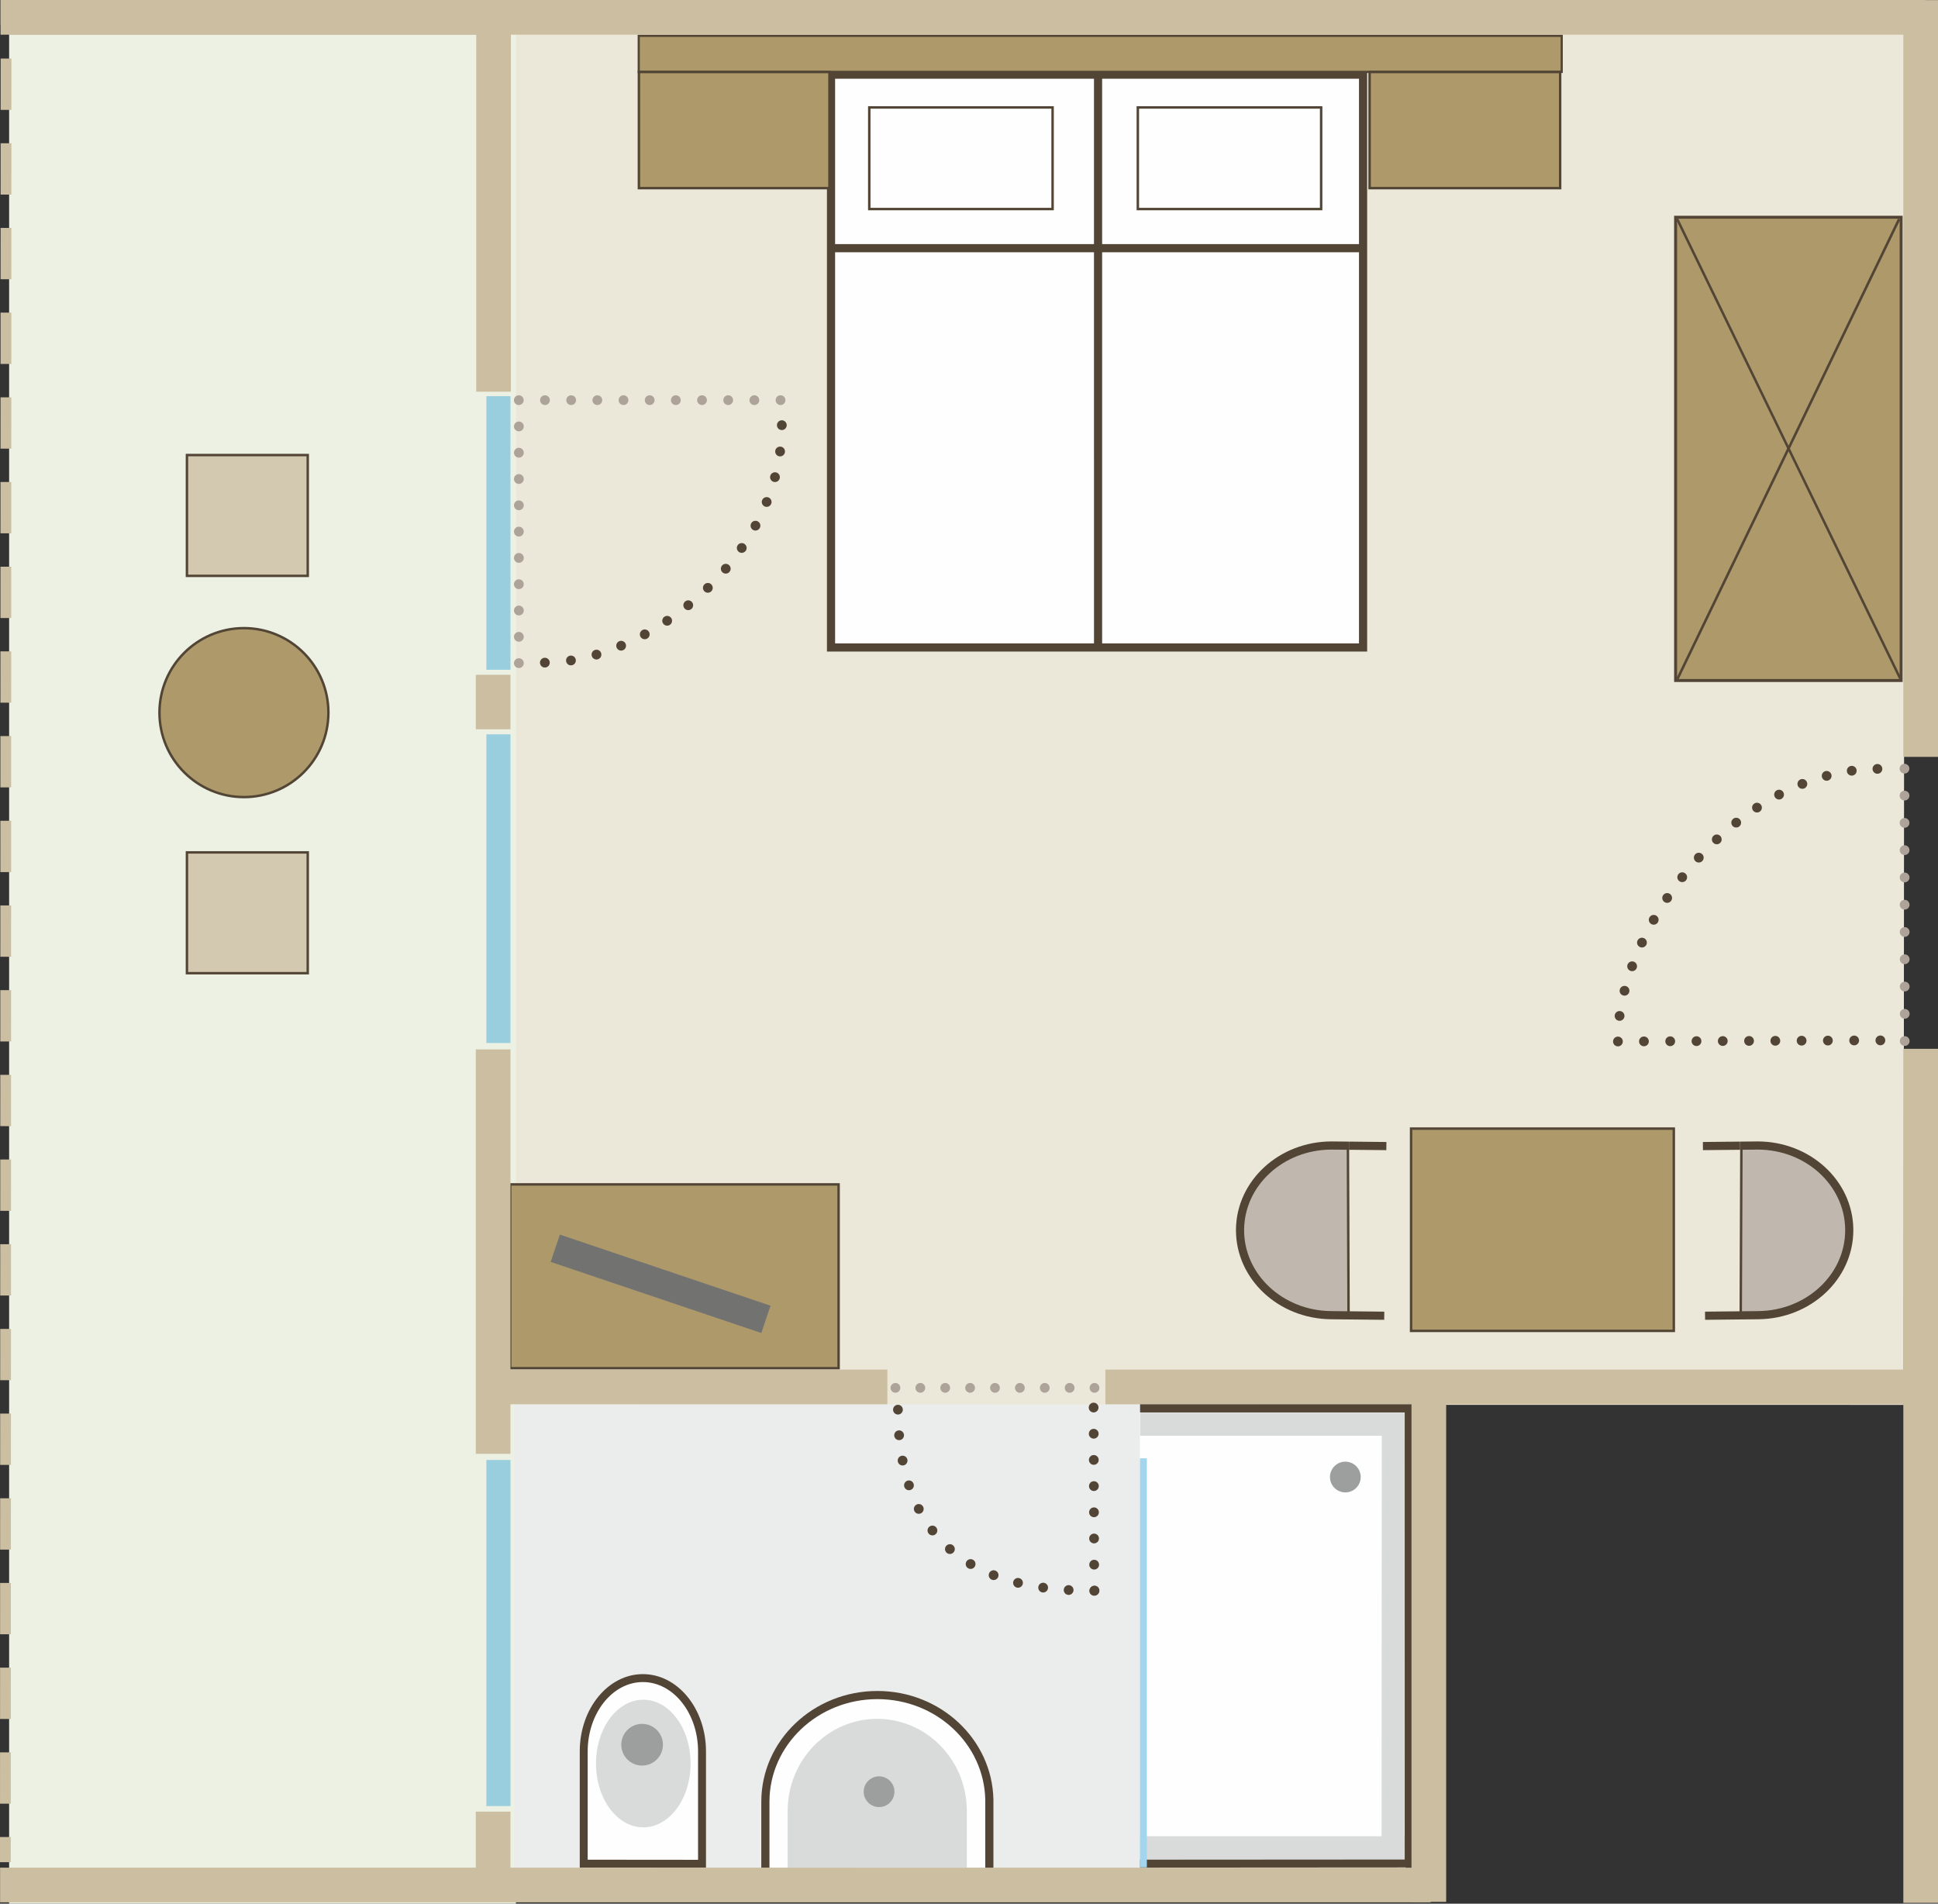 <?xml version="1.0" encoding="UTF-8"?>
<!DOCTYPE svg PUBLIC "-//W3C//DTD SVG 1.1//EN" "http://www.w3.org/Graphics/SVG/1.1/DTD/svg11.dtd">
<!-- Creator: CorelDRAW SE (OEM-Version) -->
<svg xmlns="http://www.w3.org/2000/svg" xml:space="preserve" width="83.85mm" height="82.361mm" version="1.1" style="shape-rendering:geometricPrecision; text-rendering:geometricPrecision; image-rendering:optimizeQuality; fill-rule:evenodd; clip-rule:evenodd"
viewBox="0 0 3847.47 3779.13"
 xmlns:xlink="http://www.w3.org/1999/xlink">
 <rect x="0" y="0" width="3847.47" height="3779.13" fill="#333333" stroke="none"/>
 <defs>
  <style type="text/css">
   <![CDATA[
    .fil6 {fill:none;fill-rule:nonzero}
    .fil5 {fill:#FEFEFE;fill-rule:nonzero}
    .fil2 {fill:#EBECEC;fill-rule:nonzero}
    .fil9 {fill:#D9DADA;fill-rule:nonzero}
    .fil10 {fill:#9D9E9E;fill-rule:nonzero}
    .fil13 {fill:#727271;fill-rule:nonzero}
    .fil0 {fill:#EBE7D9;fill-rule:nonzero}
    .fil1 {fill:#EDF1E3;fill-rule:nonzero}
    .fil12 {fill:#D3C8B0;fill-rule:nonzero}
    .fil11 {fill:#C0B8AF;fill-rule:nonzero}
    .fil7 {fill:#CCBFA1;fill-rule:nonzero}
    .fil8 {fill:#AEA399;fill-rule:nonzero}
    .fil3 {fill:#AD996A;fill-rule:nonzero}
    .fil15 {fill:#A4D5EE;fill-rule:nonzero}
    .fil14 {fill:#98CEDE;fill-rule:nonzero}
    .fil4 {fill:#524535;fill-rule:nonzero}
   ]]>
  </style>
 </defs>
 <g id="Ebene_x0020_1">
  <polygon class="fil0" points="3781.12,64.18 1011.9,62.27 1013.55,2788.7 3779.21,2788.9 "/>
  <polygon class="fil1" points="18.12,3779.13 18.13,68.02 1024.22,68.02 1024.22,3779.13 "/>
  <polygon class="fil2" points="1021.33,3366.12 1021.33,3713.83 2790.64,3713.83 2790.64,2788.46 1021.2,2787.41 "/>
  <polygon class="fil3" points="3326.53,1350.91 3774.28,1350.91 3774.28,431.26 3326.53,431.26 "/>
  <path class="fil4" d="M3777.23 428.31l-453.65 0 0 925.54 453.65 0 0 -925.54zm-5.91 5.89l0 913.76 -441.85 0 0 -913.76 441.85 0z"/>
  <polygon class="fil4" points="3768.02,433.88 3327.92,1346.7 3332.42,1348.87 3772.52,436.05 "/>
  <polygon class="fil4" points="3775.17,1347.05 3331.73,433.54 3327.35,435.67 3770.81,1349.17 "/>
  <polygon class="fil5" points="1649.82,1285.35 2706.05,1285.35 2706.05,148.2 1649.82,148.2 "/>
  <path class="fil4" d="M2714.15 140.1l-1072.42 0 0 1153.34 1072.42 0 0 -1153.34zm-16.19 16.19l0 1120.96 -1040.05 0 0 -1120.96 1040.05 0z"/>
  <polygon class="fil5" points="1725.74,414.98 2089.7,414.98 2089.7,213.28 1725.74,213.28 "/>
  <path class="fil4" d="M2092.12 210.86l-368.81 0 0 206.55 368.81 0 0 -206.55zm-4.85 4.85l0 196.84 -359.1 0 0 -196.84 359.1 0z"/>
  <polygon class="fil5" points="2258.92,414.98 2622.86,414.98 2622.86,213.28 2258.92,213.28 "/>
  <path class="fil4" d="M2625.28 210.86l-368.8 0 0 206.55 368.8 0 0 -206.55zm-4.86 4.85l0 196.84 -359.08 0 0 -196.84 359.08 0z"/>
  <line class="fil6" x1="2179.96" y1="144.15" x2="2179.97" y2= "1283.57" />
  <polygon class="fil4" points="2171.86,144.15 2171.88,1283.57 2188.06,1283.57 2188.05,144.15 "/>
  <line class="fil6" x1="1642.26" y1="492.67" x2="2710.9" y2= "492.67" />
  <polygon class="fil4" points="1642.26,500.77 2710.9,500.77 2710.9,484.58 1642.26,484.58 "/>
  <line class="fil6" x1="10.7" y1="3696.72" x2="11.96" y2= "0.13" />
  <polygon class="fil7" points="21.39,3696.72 21.41,3646.81 0.02,3646.81 -0,3696.72 "/>
  <path class="fil7" d="M21.43 3580.57l0.03 -101.88 -21.39 0 -0.04 101.86 21.39 0.02zm0.06 -168.12l0.03 -101.89 -21.39 0 -0.04 101.86 21.39 0.02zm0.06 -168.12l0.03 -101.88 -21.38 0 -0.04 101.86 21.39 0.02zm0.06 -168.12l0.03 -101.88 -21.39 0 -0.03 101.86 21.39 0.01zm0.06 -168.12l0.04 -101.88 -21.39 0 -0.03 101.87 21.38 0.01zm0.06 -168.12l0.04 -101.88 -21.39 0 -0.03 101.87 21.39 0.01zm0.06 -168.12l0.04 -101.88 -21.39 0 -0.03 101.86 21.38 0.02zm0.06 -168.12l0.04 -101.88 -21.39 0 -0.03 101.87 21.38 0.01zm0.06 -168.12l0.04 -101.88 -21.39 0 -0.03 101.86 21.39 0.02zm0.06 -168.12l0.04 -101.88 -21.39 0 -0.03 101.87 21.38 0.01zm0.06 -168.12l0.04 -101.88 -21.39 0 -0.04 101.86 21.39 0.02zm0.06 -168.12l0.03 -101.88 -21.38 0 -0.04 101.88 21.39 0zm0.06 -168.12l0.03 -101.88 -21.39 0 -0.04 101.88 21.39 0zm0.06 -168.12l0.03 -101.88 -21.38 0 -0.04 101.88 21.39 0zm0.06 -168.12l0.03 -101.88 -21.39 0 -0.04 101.88 21.39 0zm0.06 -168.12l0.03 -101.86 -21.39 -0.02 -0.04 101.88 21.39 0zm0.06 -168.12l0.03 -101.88 -21.38 0 -0.04 101.88 21.39 0zm0.06 -168.12l0.03 -101.86 -21.39 -0.02 -0.03 101.88 21.39 0zm0.06 -168.12l0.04 -101.87 -21.39 -0.01 -0.03 101.88 21.38 0zm0.06 -168.12l0.04 -101.86 -21.39 -0.02 -0.03 101.88 21.39 0zm0.06 -168.12l0.04 -101.87 -21.39 -0.01 -0.03 101.88 21.38 0z"/>
  <polygon class="fil7" points="22.64,50.03 22.65,0.13 1.27,0.13 1.25,50.03 "/>
  <path class="fil8" d="M3781.39 2076.35c2.56,0 5.05,-1.03 6.86,-2.84 1.81,-1.8 2.85,-4.31 2.85,-6.86 0,-2.56 -1.04,-5.05 -2.85,-6.86 -1.81,-1.81 -4.31,-2.85 -6.86,-2.85 -2.56,0 -5.07,1.04 -6.88,2.85 -1.8,1.81 -2.84,4.3 -2.84,6.86 0,2.56 1.04,5.07 2.84,6.86 1.81,1.81 4.32,2.84 6.88,2.84z"/>
  <path class="fil8" d="M3791.12 2012.63l0 0c0,-5.36 -4.34,-9.71 -9.71,-9.71 -5.36,0 -9.71,4.35 -9.7,9.71l-0.01 0c0.01,5.37 4.35,9.71 9.73,9.71 5.36,0 9.71,-4.35 9.7,-9.71zm-0.03 -54.16l0 0c0,-5.38 -4.35,-9.71 -9.71,-9.71 -5.35,0 -9.71,4.35 -9.71,9.71l0 0c0.01,5.37 4.37,9.71 9.73,9.71 5.36,0 9.71,-4.35 9.7,-9.71zm-0.03 -54.16l0 0c-0.01,-5.37 -4.35,-9.71 -9.73,-9.71 -5.36,0 -9.71,4.35 -9.7,9.73l0 0c0,5.36 4.35,9.7 9.71,9.7 5.38,0 9.71,-4.35 9.71,-9.71zm-0.05 -54.16l0 0c-0.01,-5.36 -4.35,-9.71 -9.73,-9.7 -5.35,0 -9.71,4.35 -9.7,9.71l0 0c0,5.38 4.35,9.71 9.71,9.71 5.37,-0.02 9.71,-4.35 9.71,-9.73zm-0.06 -54.15l0 0c0,-5.35 -4.35,-9.7 -9.71,-9.7 -5.38,0 -9.71,4.35 -9.71,9.73l0 0c0.02,5.36 4.37,9.7 9.73,9.7 5.36,0 9.71,-4.35 9.7,-9.73zm-0.05 -54.14l0 0c0,-5.36 -4.35,-9.7 -9.73,-9.7 -5.36,0 -9.7,4.35 -9.7,9.71l0 0.02c0,5.36 4.35,9.7 9.73,9.7 5.35,0 9.7,-4.35 9.7,-9.73zm-0.06 -54.14l0 0c0,-5.38 -4.35,-9.71 -9.71,-9.7 -5.37,0 -9.71,4.35 -9.71,9.71l0 0c0.02,5.37 4.37,9.71 9.73,9.71 5.35,-0.02 9.71,-4.37 9.7,-9.73zm-0.05 -54.16l0 0c-0.01,-5.36 -4.37,-9.71 -9.73,-9.7 -5.36,0 -9.71,4.35 -9.7,9.71l0 0c0,5.37 4.35,9.71 9.71,9.71 5.38,-0.02 9.71,-4.37 9.71,-9.73zm-0.06 -54.16l0 0c0,-5.38 -4.35,-9.71 -9.73,-9.7 -5.36,0 -9.7,4.35 -9.7,9.71l0 0c0,5.37 4.35,9.71 9.73,9.7 5.36,0 9.7,-4.35 9.7,-9.71z"/>
  <path class="fil8" d="M3780.94 1535.65c2.56,0 5.07,-1.04 6.86,-2.83 1.81,-1.81 2.85,-4.32 2.85,-6.88 0,-2.56 -1.04,-5.05 -2.85,-6.86 -1.8,-1.81 -4.3,-2.85 -6.86,-2.85 -2.56,0 -5.05,1.04 -6.86,2.85 -1.81,1.81 -2.84,4.3 -2.84,6.86 0,2.56 1.03,5.07 2.84,6.88 1.82,1.79 4.31,2.83 6.86,2.83z"/>
  <path class="fil4" d="M3733.08 2075.04c2.56,0 5.07,-1.04 6.86,-2.85 1.81,-1.81 2.85,-4.31 2.85,-6.86 0,-2.56 -1.04,-5.07 -2.85,-6.88 -1.79,-1.8 -4.3,-2.84 -6.86,-2.84 -2.56,0 -5.05,1.04 -6.86,2.84 -1.81,1.81 -2.85,4.32 -2.85,6.88 0,2.56 1.04,5.05 2.85,6.86 1.81,1.81 4.3,2.85 6.86,2.85z"/>
  <path class="fil4" d="M3681 2055.78l0 0c-5.36,0.01 -9.7,4.39 -9.66,9.74 0.01,5.38 4.39,9.7 9.74,9.68l0 0c5.38,-0.03 9.7,-4.39 9.68,-9.76 -0.03,-5.36 -4.39,-9.7 -9.76,-9.66zm-52.19 0.21l0 0c-5.36,0.03 -9.68,4.39 -9.66,9.76 0.02,5.35 4.39,9.7 9.76,9.66l0 0c5.36,-0.02 9.68,-4.39 9.66,-9.75 -0.01,-5.37 -4.39,-9.7 -9.76,-9.68zm-52.17 0.22l0 0c-5.36,0.03 -9.7,4.39 -9.66,9.76 0.02,5.36 4.39,9.7 9.75,9.66 5.37,-0.01 9.7,-4.39 9.68,-9.74 -0.03,-5.38 -4.4,-9.7 -9.76,-9.68zm-52.17 0.22l0 0c-5.36,0.03 -9.7,4.4 -9.66,9.76 0.02,5.35 4.39,9.7 9.75,9.66 5.37,-0.02 9.7,-4.39 9.68,-9.75 -0.03,-5.37 -4.4,-9.7 -9.76,-9.68zm-52.15 0.24l0 0c-5.38,0.02 -9.7,4.39 -9.68,9.75 0.03,5.37 4.4,9.7 9.76,9.68 5.36,-0.03 9.7,-4.4 9.66,-9.76 -0.01,-5.37 -4.39,-9.7 -9.74,-9.66zm-52.17 0.23l0 0c-5.36,0.01 -9.7,4.39 -9.67,9.74 0.02,5.38 4.39,9.7 9.75,9.68l0 0c5.37,-0.03 9.7,-4.39 9.68,-9.76 -0.03,-5.36 -4.4,-9.7 -9.76,-9.66zm-52.17 0.22l0 0c-5.36,0.03 -9.7,4.39 -9.67,9.76 0.02,5.36 4.39,9.7 9.75,9.66l0 0c5.37,-0.01 9.7,-4.39 9.68,-9.76 -0.03,-5.36 -4.4,-9.68 -9.76,-9.66zm-52.17 0.22l0 0c-5.38,0.03 -9.7,4.4 -9.68,9.76 0.03,5.35 4.4,9.7 9.76,9.66l0 0c5.36,-0.02 9.7,-4.39 9.66,-9.75 -0.01,-5.37 -4.39,-9.7 -9.74,-9.68zm-52.19 0.23l0 0c-5.36,0.03 -9.7,4.4 -9.68,9.76 0.03,5.36 4.4,9.7 9.76,9.66l0 0c5.35,-0.01 9.7,-4.39 9.66,-9.75 -0.02,-5.37 -4.39,-9.7 -9.75,-9.68z"/>
  <path class="fil4" d="M3212.04 2077.21c2.56,0 5.05,-1.03 6.86,-2.84 1.81,-1.82 2.85,-4.31 2.85,-6.86 0,-2.56 -1.04,-5.07 -2.85,-6.86 -1.81,-1.81 -4.3,-2.85 -6.86,-2.85 -2.56,0 -5.07,1.04 -6.88,2.85 -1.79,1.8 -2.83,4.3 -2.83,6.86 0,2.56 1.04,5.05 2.83,6.86 1.81,1.81 4.32,2.84 6.88,2.84z"/>
  <path class="fil4" d="M3224.93 2018.06l0 0c0.72,-5.33 -3,-10.21 -8.32,-10.93 -5.31,-0.72 -10.2,3.01 -10.93,8.32l0 0c-0.71,5.33 3.01,10.21 8.34,10.93 5.31,0.73 10.2,-3.01 10.91,-8.32zm9.63 -48.82l0 0c1.33,-5.19 -1.82,-10.49 -7.01,-11.82 -5.19,-1.33 -10.47,1.79 -11.82,6.99 -1.33,5.19 1.79,10.49 6.99,11.83 5.19,1.33 10.49,-1.81 11.83,-7.01zm14.81 -47.69l0 0c1.84,-5.05 -0.76,-10.62 -5.8,-12.45 -5.05,-1.84 -10.62,0.76 -12.45,5.8 -1.84,5.05 0.76,10.62 5.8,12.45 5.05,1.84 10.62,-0.76 12.45,-5.8zm19.18 -46.26l0 0c2.27,-4.85 0.15,-10.64 -4.71,-12.9 -4.87,-2.25 -10.63,-0.14 -12.9,4.71l0 0c-2.27,4.87 -0.17,10.65 4.71,12.9 4.86,2.26 10.64,0.16 12.9,-4.71zm22.95 -44.56l0 0c2.64,-4.68 1,-10.6 -3.67,-13.24 -4.66,-2.64 -10.59,-1 -13.24,3.68l0 0c-2.64,4.66 -0.99,10.59 3.68,13.22 4.68,2.66 10.6,1 13.24,-3.66zm26.34 -42.72l0 0c3,-4.45 1.8,-10.49 -2.66,-13.47 -4.45,-2.98 -10.49,-1.8 -13.48,2.66 -2.98,4.46 -1.78,10.49 2.67,13.48 4.45,2.98 10.49,1.8 13.47,-2.67zm29.46 -40.61l0 0c3.32,-4.23 2.57,-10.33 -1.65,-13.63 -4.23,-3.32 -10.33,-2.57 -13.63,1.65l0 0c-3.32,4.23 -2.57,10.33 1.65,13.63 4.23,3.32 10.33,2.57 13.63,-1.65zm32.4 -38.3l0 0c3.62,-3.96 3.35,-10.12 -0.61,-13.72 -3.96,-3.61 -10.1,-3.34 -13.72,0.61l0 0c-3.61,3.96 -3.34,10.12 0.63,13.72 3.95,3.63 10.1,3.34 13.71,-0.61zm35.24 -35.69l0 0c3.9,-3.68 4.11,-9.83 0.44,-13.75 -3.66,-3.9 -9.81,-4.11 -13.72,-0.44 -3.92,3.66 -4.11,9.81 -0.45,13.73 3.68,3.91 9.82,4.11 13.74,0.45zm37.94 -32.73l0 0c4.19,-3.32 4.91,-9.43 1.59,-13.63 -3.34,-4.21 -9.44,-4.92 -13.65,-1.59l0 0c-4.21,3.32 -4.92,9.44 -1.59,13.63 3.32,4.21 9.44,4.92 13.65,1.58zm40.55 -29.3l0 0c4.49,-2.93 5.73,-8.95 2.8,-13.44 -2.95,-4.5 -8.97,-5.74 -13.45,-2.8l0 0c-4.48,2.93 -5.73,8.95 -2.8,13.45 2.95,4.48 8.97,5.73 13.45,2.79zm43.03 -25.35l0 0c4.76,-2.5 6.59,-8.37 4.1,-13.11 -2.5,-4.76 -8.37,-6.59 -13.11,-4.09l0 0c-4.76,2.49 -6.59,8.36 -4.09,13.11 2.49,4.76 8.37,6.59 13.11,4.1zm45.29 -20.82l0 0c4.98,-1.99 7.43,-7.63 5.46,-12.61 -1.98,-4.99 -7.63,-7.43 -12.61,-5.46l0 0c-4.99,1.97 -7.43,7.61 -5.46,12.61 1.97,4.99 7.62,7.43 12.61,5.46zm47.2 -15.66l0 0c5.18,-1.39 8.25,-6.72 6.86,-11.89 -1.39,-5.18 -6.72,-8.26 -11.9,-6.86l0 0c-5.18,1.38 -8.25,6.7 -6.86,11.88 1.39,5.2 6.72,8.27 11.9,6.88zm48.62 -9.87l0 0c5.31,-0.75 9.03,-5.65 8.29,-10.96 -0.73,-5.31 -5.63,-9.03 -10.96,-8.29l0 0c-5.31,0.74 -9.02,5.65 -8.29,10.96 0.74,5.31 5.65,9.02 10.96,8.29z"/>
  <path class="fil4" d="M3727.22 1536.04c2.56,0 5.05,-1.04 6.86,-2.85 1.81,-1.81 2.85,-4.3 2.85,-6.86 0,-2.56 -1.04,-5.07 -2.85,-6.88 -1.81,-1.8 -4.3,-2.84 -6.86,-2.84 -2.56,0 -5.07,1.04 -6.86,2.84 -1.81,1.81 -2.85,4.32 -2.85,6.88 0,2.56 1.04,5.05 2.85,6.86 1.79,1.81 4.3,2.85 6.86,2.85z"/>
  <path class="fil8" d="M1030.11 856.23c2.56,0 5.07,-1.04 6.88,-2.85 1.81,-1.81 2.85,-4.32 2.85,-6.88 0,-2.57 -1.05,-5.08 -2.85,-6.9 -1.81,-1.81 -4.32,-2.85 -6.88,-2.85 -2.57,0 -5.07,1.04 -6.89,2.85 -1.82,1.81 -2.85,4.32 -2.85,6.9 0,2.56 1.03,5.07 2.85,6.88 1.81,1.81 4.32,2.85 6.89,2.85z"/>
  <path class="fil8" d="M1020.37 898.7l0 0c0,5.37 4.36,9.74 9.74,9.74 5.37,0 9.74,-4.37 9.74,-9.74 0,-5.38 -4.36,-9.73 -9.74,-9.73 -5.38,0 -9.74,4.35 -9.74,9.73zm0 52.22l0 0c0,5.37 4.36,9.73 9.74,9.73 5.37,0 9.74,-4.35 9.74,-9.73 0,-5.37 -4.36,-9.75 -9.74,-9.75 -5.38,0 -9.74,4.37 -9.74,9.75zm0 52.2l0 0c0,5.39 4.36,9.75 9.74,9.75 5.37,0 9.74,-4.35 9.74,-9.75 0,-5.37 -4.36,-9.73 -9.74,-9.73 -5.38,0 -9.74,4.35 -9.74,9.73zm0 52.22l0 0c0,5.37 4.36,9.73 9.74,9.73 5.37,0 9.74,-4.35 9.74,-9.73 0,-5.37 -4.36,-9.75 -9.74,-9.75 -5.38,0 -9.74,4.37 -9.74,9.75zm0 52.22l0 0c0,5.37 4.36,9.73 9.74,9.73 5.37,0 9.74,-4.35 9.74,-9.73 0,-5.39 -4.36,-9.75 -9.74,-9.75 -5.38,0 -9.74,4.35 -9.74,9.75zm0 52.2l0 0c0,5.37 4.36,9.74 9.74,9.74 5.37,0 9.74,-4.37 9.74,-9.74 0,-5.38 -4.36,-9.73 -9.74,-9.73 -5.38,0 -9.74,4.35 -9.74,9.73zm0 52.22l0 0c0,5.37 4.36,9.73 9.74,9.73 5.37,0 9.74,-4.35 9.74,-9.73 0,-5.37 -4.36,-9.75 -9.74,-9.75 -5.38,0 -9.74,4.37 -9.74,9.75zm0 52.2l0 0c0,5.39 4.36,9.75 9.74,9.75 5.37,0 9.74,-4.35 9.74,-9.75 0,-5.37 -4.36,-9.73 -9.74,-9.73 -5.38,0 -9.74,4.35 -9.74,9.73z"/>
  <path class="fil8" d="M1030.11 1326.14c2.56,0 5.07,-1.04 6.88,-2.85 1.81,-1.81 2.85,-4.32 2.85,-6.88 0,-2.56 -1.05,-5.07 -2.85,-6.88 -1.81,-1.82 -4.32,-2.87 -6.88,-2.87 -2.57,0 -5.07,1.05 -6.89,2.87 -1.82,1.81 -2.85,4.32 -2.85,6.88 0,2.56 1.03,5.07 2.85,6.88 1.81,1.81 4.32,2.85 6.89,2.85z"/>
  <path class="fil8" d="M1549.58 804.09c2.56,0 5.06,-1.04 6.87,-2.85 1.81,-1.81 2.84,-4.31 2.84,-6.86 0,-2.56 -1.04,-5.07 -2.84,-6.86 -1.81,-1.81 -4.31,-2.85 -6.87,-2.85 -2.56,0 -5.06,1.04 -6.86,2.85 -1.81,1.8 -2.84,4.31 -2.84,6.86 0,2.56 1.04,5.05 2.84,6.86 1.81,1.81 4.3,2.85 6.86,2.85z"/>
  <path class="fil8" d="M1497.63 784.66l0 0c-5.37,0 -9.72,4.34 -9.72,9.71 0,5.36 4.35,9.71 9.72,9.71 5.36,0 9.71,-4.35 9.71,-9.71 0,-5.37 -4.35,-9.71 -9.71,-9.71zm-51.96 0l0 0c-5.36,0 -9.71,4.34 -9.71,9.71 0,5.36 4.35,9.71 9.71,9.71 5.36,0 9.71,-4.35 9.71,-9.71 0,-5.37 -4.35,-9.71 -9.71,-9.71zm-51.96 0l0 0c-5.36,0 -9.71,4.34 -9.71,9.71 0,5.36 4.35,9.71 9.71,9.71 5.37,0 9.71,-4.35 9.71,-9.71 0,-5.37 -4.34,-9.71 -9.71,-9.71zm-51.96 0l0 0c-5.36,0 -9.71,4.34 -9.71,9.71 0,5.36 4.35,9.71 9.71,9.71 5.36,0 9.71,-4.35 9.71,-9.71 0,-5.37 -4.35,-9.71 -9.71,-9.71zm-51.96 0l0 0c-5.36,0 -9.71,4.34 -9.71,9.71 0,5.36 4.35,9.71 9.71,9.71 5.37,0 9.71,-4.35 9.71,-9.71 0,-5.37 -4.34,-9.71 -9.71,-9.71zm-51.96 0l0 0c-5.36,0 -9.71,4.34 -9.71,9.71 0,5.36 4.35,9.71 9.71,9.71 5.36,0 9.71,-4.35 9.71,-9.71 0,-5.37 -4.35,-9.71 -9.71,-9.71zm-51.96 0l0 0c-5.37,0 -9.71,4.34 -9.71,9.71 0,5.36 4.35,9.71 9.71,9.71 5.36,0 9.71,-4.35 9.71,-9.71 0,-5.37 -4.35,-9.71 -9.71,-9.71zm-51.96 0l0 0c-5.36,0 -9.71,4.34 -9.71,9.71 0,5.36 4.35,9.71 9.71,9.71 5.36,0 9.71,-4.35 9.71,-9.71 0,-5.37 -4.35,-9.71 -9.71,-9.71zm-51.96 0l0 0c-5.37,0 -9.71,4.34 -9.71,9.71 0,5.36 4.35,9.71 9.71,9.71 5.36,0 9.71,-4.35 9.71,-9.71 0,-5.37 -4.35,-9.71 -9.71,-9.71z"/>
  <path class="fil8" d="M1029.98 804.09c2.56,0 5.06,-1.04 6.87,-2.85 1.81,-1.81 2.84,-4.31 2.84,-6.86 0,-2.56 -1.04,-5.07 -2.84,-6.86 -1.81,-1.81 -4.31,-2.85 -6.87,-2.85 -2.56,0 -5.06,1.04 -6.86,2.85 -1.81,1.8 -2.85,4.31 -2.85,6.86 0,2.56 1.04,5.05 2.85,6.86 1.81,1.81 4.31,2.85 6.86,2.85z"/>
  <path class="fil4" d="M1081.71 1325.15c2.56,0 5.06,-1.04 6.86,-2.83 1.81,-1.82 2.85,-4.32 2.85,-6.88 0,-2.56 -1.04,-5.05 -2.85,-6.86 -1.81,-1.81 -4.3,-2.84 -6.86,-2.84 -2.56,0 -5.06,1.03 -6.87,2.84 -1.81,1.82 -2.84,4.31 -2.84,6.86 0,2.56 1.04,5.07 2.84,6.88 1.81,1.79 4.31,2.83 6.87,2.83z"/>
  <path class="fil4" d="M1135.05 1320.72l0 0c5.29,-0.86 8.89,-5.84 8.04,-11.14 -0.85,-5.29 -5.84,-8.89 -11.14,-8.04l0 0c-5.29,0.86 -8.89,5.84 -8.03,11.14 0.85,5.3 5.84,8.9 11.14,8.04zm51.9 -11.96l0 0c5.14,-1.52 8.07,-6.94 6.53,-12.07 -1.53,-5.15 -6.93,-8.08 -12.08,-6.54l0 0c-5.14,1.52 -8.07,6.93 -6.53,12.08 1.52,5.15 6.93,8.08 12.08,6.54zm49.95 -17.97l0 0c4.95,-2.09 7.26,-7.78 5.18,-12.72 -2.09,-4.94 -7.79,-7.27 -12.72,-5.18l0 0c-4.95,2.09 -7.26,7.79 -5.18,12.72 2.08,4.95 7.78,7.27 12.72,5.18zm47.73 -23l0 0c4.72,-2.56 6.46,-8.45 3.9,-13.16 -2.56,-4.73 -8.45,-6.46 -13.17,-3.9l0 0c-4.71,2.56 -6.46,8.45 -3.9,13.16 2.56,4.71 8.45,6.46 13.16,3.9zm45.28 -27.39l0 0c4.46,-2.99 5.65,-9.02 2.67,-13.48 -2.98,-4.45 -9.02,-5.65 -13.48,-2.67l0 0c-4.46,2.99 -5.65,9.02 -2.67,13.48 2.98,4.46 9.02,5.65 13.47,2.67zm42.56 -31.37l0 0c4.17,-3.39 4.81,-9.49 1.44,-13.66 -3.38,-4.18 -9.49,-4.82 -13.66,-1.44l0.01 0c-4.18,3.37 -4.82,9.48 -1.45,13.66 3.38,4.16 9.49,4.8 13.66,1.44zm39.57 -35.1l0 0c3.84,-3.74 3.93,-9.89 0.19,-13.74 -3.74,-3.84 -9.88,-3.93 -13.73,-0.19l0 0c-3.85,3.74 -3.93,9.89 -0.19,13.74 3.74,3.84 9.88,3.93 13.73,0.19zm36.18 -38.64l0 0c3.48,-4.08 2.98,-10.21 -1.1,-13.68 -4.08,-3.48 -10.21,-3 -13.69,1.1l0 0c-3.48,4.08 -2.99,10.21 1.1,13.67 4.09,3.48 10.21,3 13.69,-1.1zm32.31 -41.99l0 0c3.05,-4.4 1.95,-10.46 -2.46,-13.5 -4.41,-3.06 -10.46,-1.95 -13.51,2.45 -3.06,4.42 -1.95,10.48 2.45,13.52 4.41,3.06 10.47,1.96 13.52,-2.46zm27.83 -45.15l0 0c2.56,-4.71 0.82,-10.6 -3.89,-13.16 -4.71,-2.57 -10.61,-0.82 -13.17,3.89 -2.57,4.71 -0.83,10.6 3.88,13.18 4.72,2.56 10.61,0.81 13.18,-3.9zm22.69 -48l0 0c2.01,-4.97 -0.4,-10.64 -5.38,-12.64 -4.97,-2.01 -10.63,0.4 -12.64,5.37l0 0c-2.01,4.98 0.39,10.63 5.37,12.64 4.97,2.01 10.63,-0.39 12.64,-5.37zm16.87 -50.42l0 0c1.39,-5.18 -1.7,-10.51 -6.88,-11.88 -5.19,-1.39 -10.51,1.7 -11.89,6.88l0 0c-1.39,5.18 1.7,10.5 6.88,11.88 5.18,1.39 10.5,-1.7 11.88,-6.88zm10.4 -52.19l0 0c0.71,-5.33 -3.03,-10.2 -8.35,-10.91 -5.32,-0.71 -10.2,3.03 -10.91,8.36l0 0c-0.7,5.31 3.03,10.2 8.35,10.91 5.32,0.7 10.2,-3.04 10.9,-8.35z"/>
  <path class="fil4" d="M1552.15 853.73c2.56,0 5.06,-1.03 6.86,-2.83 1.81,-1.81 2.85,-4.32 2.85,-6.88 0,-2.56 -1.04,-5.05 -2.85,-6.86 -1.81,-1.81 -4.3,-2.85 -6.86,-2.85 -2.56,0 -5.06,1.04 -6.87,2.85 -1.81,1.81 -2.84,4.3 -2.84,6.86 0,2.56 1.04,5.07 2.84,6.88 1.81,1.8 4.31,2.83 6.87,2.83z"/>
  <path class="fil8" d="M2172.93 2764.83c2.56,0 5.07,-1.04 6.88,-2.85 1.8,-1.81 2.83,-4.3 2.83,-6.86 0,-2.56 -1.03,-5.07 -2.83,-6.86 -1.81,-1.82 -4.32,-2.85 -6.88,-2.85 -2.56,0 -5.05,1.04 -6.86,2.85 -1.81,1.79 -2.85,4.3 -2.85,6.86 0,2.56 1.04,5.05 2.85,6.86 1.81,1.81 4.3,2.85 6.86,2.85z"/>
  <path class="fil8" d="M2123.53 2745.4l0 0c-5.36,0 -9.71,4.34 -9.71,9.71 0,5.36 4.35,9.71 9.71,9.71 5.36,0 9.71,-4.35 9.71,-9.71 0,-5.37 -4.35,-9.71 -9.71,-9.71zm-49.4 0l0 0c-5.37,0 -9.71,4.34 -9.71,9.71 0,5.36 4.34,9.71 9.71,9.71 5.36,0 9.71,-4.35 9.71,-9.71 0,-5.37 -4.35,-9.71 -9.71,-9.71zm-49.4 0l0 0c-5.37,0 -9.71,4.34 -9.71,9.71 0,5.36 4.34,9.71 9.71,9.71 5.36,0 9.71,-4.35 9.71,-9.71 0,-5.37 -4.35,-9.71 -9.71,-9.71zm-49.42 0l0 0c-5.36,0 -9.71,4.34 -9.71,9.71 0,5.36 4.35,9.71 9.71,9.71 5.37,0 9.71,-4.35 9.71,-9.71 0,-5.37 -4.34,-9.71 -9.71,-9.71zm-49.4 0l0 0c-5.35,0 -9.71,4.34 -9.71,9.71 0,5.36 4.35,9.71 9.71,9.71 5.38,0 9.71,-4.35 9.71,-9.71 0,-5.37 -4.34,-9.71 -9.71,-9.71zm-49.4 0l0 0c-5.36,0 -9.71,4.34 -9.71,9.71 0,5.36 4.35,9.71 9.71,9.71 5.35,0 9.71,-4.35 9.71,-9.71 0,-5.37 -4.35,-9.71 -9.71,-9.71zm-49.4 0l0 0c-5.36,0 -9.71,4.34 -9.71,9.71 0,5.36 4.35,9.71 9.71,9.71 5.36,0 9.71,-4.35 9.71,-9.71 0,-5.37 -4.35,-9.71 -9.71,-9.71z"/>
  <path class="fil8" d="M1777.69 2764.83c2.56,0 5.05,-1.04 6.86,-2.85 1.81,-1.81 2.85,-4.3 2.85,-6.86 0,-2.56 -1.04,-5.07 -2.85,-6.86 -1.81,-1.82 -4.31,-2.85 -6.86,-2.85 -2.56,0 -5.07,1.04 -6.86,2.85 -1.81,1.79 -2.85,4.3 -2.85,6.86 0,2.56 1.04,5.05 2.85,6.86 1.8,1.81 4.31,2.85 6.86,2.85z"/>
  <path class="fil4" d="M2172.39 3167.81c2.56,0 5.07,-1.03 6.86,-2.83 1.81,-1.81 2.85,-4.32 2.85,-6.88 0,-2.56 -1.04,-5.05 -2.85,-6.86 -1.79,-1.82 -4.3,-2.85 -6.86,-2.85 -2.56,0 -5.05,1.03 -6.86,2.85 -1.81,1.81 -2.85,4.3 -2.85,6.86 0,2.56 1.04,5.07 2.85,6.88 1.81,1.8 4.3,2.83 6.86,2.83z"/>
  <path class="fil4" d="M2181.93 3106.09l0 0c-0.01,-5.37 -4.39,-9.69 -9.74,-9.68 -5.38,0.01 -9.7,4.39 -9.68,9.74 0.01,5.36 4.39,9.7 9.75,9.68 5.35,-0.01 9.7,-4.38 9.68,-9.75zm-0.18 -51.99l0 0c-0.01,-5.35 -4.39,-9.7 -9.74,-9.68 -5.37,0.03 -9.7,4.38 -9.68,9.75 0.02,5.37 4.39,9.71 9.75,9.68 5.36,-0.02 9.7,-4.38 9.68,-9.75zm-0.17 -51.98l0 0c-0.02,-5.37 -4.39,-9.7 -9.75,-9.68 -5.37,0.02 -9.7,4.39 -9.68,9.75 0.02,5.35 4.39,9.7 9.75,9.68 5.36,-0.01 9.7,-4.38 9.68,-9.75zm-0.18 -51.99l0 0c-0.02,-5.36 -4.39,-9.7 -9.75,-9.68 -5.37,0.03 -9.7,4.38 -9.68,9.75 0.01,5.37 4.39,9.71 9.74,9.68 5.36,-0.02 9.7,-4.37 9.68,-9.74zm-0.18 -51.98l0 0c-0.01,-5.37 -4.39,-9.69 -9.75,-9.67 -5.37,0.01 -9.7,4.38 -9.68,9.74 0.01,5.36 4.39,9.7 9.74,9.68 5.36,-0.02 9.7,-4.39 9.68,-9.75zm-0.18 -51.99l0 0c-0.01,-5.36 -4.39,-9.7 -9.74,-9.68 -5.38,0.03 -9.7,4.39 -9.68,9.75 0.01,5.37 4.39,9.71 9.75,9.68 5.35,-0.02 9.7,-4.37 9.68,-9.75z"/>
  <path class="fil4" d="M2171.15 2803.92c2.56,0 5.05,-1.04 6.86,-2.85 1.81,-1.82 2.84,-4.31 2.84,-6.86 0,-2.56 -1.03,-5.07 -2.84,-6.86 -1.82,-1.81 -4.31,-2.84 -6.86,-2.84 -2.56,0 -5.07,1.04 -6.86,2.84 -1.81,1.79 -2.85,4.3 -2.85,6.86 0,2.56 1.04,5.05 2.85,6.86 1.8,1.81 4.3,2.85 6.86,2.85z"/>
  <path class="fil4" d="M1782.67 2808.12c2.56,0 5.05,-1.04 6.86,-2.85 1.82,-1.79 2.85,-4.3 2.85,-6.86 0,-2.56 -1.03,-5.05 -2.85,-6.87 -1.81,-1.81 -4.3,-2.84 -6.86,-2.84 -2.56,0 -5.07,1.04 -6.86,2.84 -1.81,1.82 -2.85,4.31 -2.85,6.87 0,2.56 1.04,5.07 2.85,6.86 1.79,1.81 4.3,2.85 6.86,2.85z"/>
  <path class="fil4" d="M1775.3 2850.06l0 0c0.47,5.35 5.18,9.31 10.53,8.82 5.34,-0.47 9.29,-5.18 8.82,-10.52l0 0c-0.47,-5.34 -5.18,-9.29 -10.52,-8.82 -5.34,0.47 -9.29,5.18 -8.82,10.52zm7.08 51.26l0 0c1,5.28 6.1,8.73 11.37,7.71 5.28,-1 8.72,-6.1 7.7,-11.37 -1,-5.28 -6.1,-8.72 -11.37,-7.7 -5.28,1 -8.72,6.1 -7.7,11.36zm12.95 50.35l0 0c1.67,5.09 7.16,7.86 12.26,6.19 5.1,-1.67 7.86,-7.16 6.18,-12.26 -1.67,-5.1 -7.15,-7.87 -12.25,-6.19 -5.1,1.67 -7.87,7.15 -6.19,12.26zm20.04 48.24l0 0c2.46,4.75 8.3,6.63 13.08,4.19 4.78,-2.45 6.65,-8.31 4.19,-13.08l0 0c-2.45,-4.77 -8.31,-6.65 -13.06,-4.19 -4.78,2.45 -6.65,8.3 -4.21,13.08zm28.07 44.32l0 0c3.27,4.24 9.37,5.02 13.61,1.75 4.26,-3.28 5.03,-9.37 1.76,-13.63l0 0c-3.29,-4.24 -9.39,-5.03 -13.63,-1.75 -4.24,3.27 -5.03,9.37 -1.75,13.63zm36 38.3l0 0c4.03,3.53 10.16,3.12 13.69,-0.92 3.55,-4.03 3.12,-10.17 -0.9,-13.7 -4.03,-3.54 -10.17,-3.12 -13.71,0.91 -3.53,4.02 -3.12,10.16 0.92,13.71zm42.57 30.69l0 0c4.61,2.73 10.57,1.2 13.29,-3.42 2.73,-4.63 1.2,-10.59 -3.41,-13.3l0 0c-4.62,-2.73 -10.57,-1.2 -13.31,3.41 -2.72,4.63 -1.2,10.57 3.43,13.31zm47.07 22.79l0 0c4.98,1.96 10.62,-0.52 12.58,-5.5 1.95,-5 -0.52,-10.64 -5.51,-12.6l0 0c-5,-1.94 -10.64,0.52 -12.59,5.5 -1.95,5 0.51,10.64 5.52,12.6zm49.63 15.61l0 0c5.21,1.28 10.47,-1.89 11.76,-7.1 1.28,-5.22 -1.91,-10.48 -7.1,-11.76l0 0c-5.21,-1.28 -10.48,1.9 -11.77,7.11 -1.28,5.21 1.91,10.47 7.11,11.75zm50.91 9.65l0 0c5.31,0.75 10.21,-2.98 10.94,-8.28 0.75,-5.31 -2.98,-10.22 -8.29,-10.94l0 0c-5.31,-0.75 -10.21,2.98 -10.94,8.29 -0.74,5.31 2.98,10.21 8.29,10.94zm51.38 4.88l0 0c5.35,0.29 9.94,-3.82 10.23,-9.16 0.29,-5.36 -3.8,-9.94 -9.16,-10.23l0 0c-5.36,-0.29 -9.94,3.81 -10.23,9.16 -0.29,5.35 3.82,9.94 9.16,10.23z"/>
  <path class="fil4" d="M2172.93 3167.18c2.56,0 5.07,-1.04 6.88,-2.84 1.8,-1.81 2.83,-4.32 2.83,-6.88 0,-2.56 -1.03,-5.05 -2.83,-6.86 -1.81,-1.82 -4.32,-2.85 -6.88,-2.85 -2.56,0 -5.05,1.03 -6.86,2.85 -1.81,1.81 -2.85,4.3 -2.85,6.86 0,2.56 1.04,5.07 2.85,6.88 1.81,1.8 4.3,2.84 6.86,2.84z"/>
  <polygon class="fil3" points="1268.06,142.69 3100.42,142.69 3100.42,71.13 1268.06,71.13 "/>
  <path class="fil4" d="M3102.58 68.96l-1836.68 0 0 75.9 1836.68 0 0 -75.9zm-4.31 4.32l0 67.26 -1828.05 0 0 -67.26 1828.05 0z"/>
  <path class="fil5" d="M1158.85 3699.67l0 -222.9c0,-80.22 52.68,-145.49 117.45,-145.49 64.74,0 117.41,65.27 117.41,145.49l0 223.11 -234.86 -0.22z"/>
  <path class="fil4" d="M1276.3 3323.4c-69.21,0 -125.33,68.67 -125.33,153.37l0 230.77 250.62 0.22 0 -230.99c0,-84.7 -56.09,-153.37 -125.29,-153.37zm0 15.75c60.4,0 109.54,61.74 109.54,137.62l0 215.23 -219.12 -0.2 0 -215.03c0,-75.88 49.16,-137.62 109.57,-137.62z"/>
  <path class="fil9" d="M1183.22 3500.93c0,-69.99 42.02,-126.71 93.87,-126.71 51.88,0 93.93,56.72 93.93,126.71 0,69.96 -42.05,126.68 -93.93,126.68 -51.85,0 -93.87,-56.72 -93.87,-126.68z"/>
  <path class="fil10" d="M1233.4 3463.54c0,-22.86 18.52,-41.37 41.35,-41.37 22.86,0 41.38,18.51 41.38,41.37 0,22.86 -18.52,41.38 -41.38,41.38 -22.83,0 -41.35,-18.52 -41.35,-41.38z"/>
  <polygon class="fil4" points="3454.02,2266.28 3380.69,2267.04 3380.87,2283.22 3454.2,2282.47 "/>
  <path class="fil11" d="M3455.85 2609.89l34.23 -0.34c100.56,-1.07 181.33,-77.28 180.37,-170.28 -0.99,-93.01 -83.28,-167.54 -183.84,-166.52l-29.49 0.31 -0.6 157.81 -0.68 179.02z"/>
  <path class="fil4" d="M3455.88 2612.31l34.23 -0.34c101.15,-1.05 182.76,-77.34 182.77,-171.08l0 -1.63c-1.02,-93.87 -83.4,-168.96 -184.22,-168.95l-2.07 0.02 -31.87 0.32 -0.61 160.21 -0.68 179.03 4.85 0.02 0.68 -179.03 0.6 -155.41 27.08 -0.28 2.02 -0.01c98.45,0.01 178.45,73.23 179.37,164.14l0 1.59c0.03,90.78 -79.19,165.17 -177.96,166.23l-34.24 0.34 0.05 4.85z"/>
  <path class="fil4" d="M3385.08 2620.02l105.9 -1.1c103.96,-1.04 188.31,-79.55 188.39,-176.75l0 -1.68c-0.5,-48.6 -22.16,-92.38 -56.54,-123.82 -34.38,-31.45 -81.54,-50.73 -133.38,-50.75l-2.11 0.02 -33.29 0.34 0.16 16.19 33.3 -0.34 1.94 -0.02c47.82,0 91.07,17.79 122.46,46.5 31.37,28.75 50.81,68.23 51.28,112.02l0 1.54c0.1,87.33 -76.37,159.52 -172.36,160.56l-105.9 1.1 0.16 16.18z"/>
  <polygon class="fil4" points="2678.91,2282.47 2752.24,2283.22 2752.42,2267.04 2679.09,2266.28 "/>
  <path class="fil11" d="M2677.26 2609.89l-34.23 -0.34c-100.56,-1.07 -181.32,-77.28 -180.37,-170.28 0.99,-93.01 83.28,-167.54 183.85,-166.52l29.48 0.31 0.6 157.81 0.68 179.02z"/>
  <path class="fil4" d="M2677.29 2607.46l-34.25 -0.34c-98.78,-1.06 -178,-75.45 -177.97,-166.23l0 -1.59c0.94,-90.91 80.92,-164.12 179.37,-164.14l2.02 0.01 27.1 0.28 0.58 155.41 0.68 179.03 4.85 -0.02 -0.68 -179.03 -0.61 -160.21 -31.87 -0.32 -2.07 -0.02c-100.83,-0.01 -183.21,75.08 -184.22,168.95l0 1.63c0.01,93.74 81.62,170.03 182.77,171.08l34.25 0.34 0.05 -4.85z"/>
  <path class="fil4" d="M2748.19 2603.83l-105.9 -1.1c-95.99,-1.04 -172.46,-73.23 -172.36,-160.56l0 -1.52c0.47,-43.8 19.91,-83.28 51.28,-112.03 31.39,-28.71 74.66,-46.5 122.46,-46.5l1.93 0.02 0.01 0 33.3 0.34 0.16 -16.19 -33.47 -0.34 0.19 0 -2.12 -0.02c-51.85,0.02 -99,19.29 -133.38,50.75 -34.38,31.44 -56.02,75.22 -56.54,123.8l0 1.7c0.1,97.2 84.43,175.71 188.39,176.75l105.9 1.1 0.16 -16.18z"/>
  <path class="fil5" d="M1964.13 3708.71l0 -136.28c-2.45,-114.96 -101.04,-207.47 -222.28,-207.47 -122.82,0 -222.36,94.85 -222.36,211.89l0 131.62 444.64 0.25z"/>
  <path class="fil4" d="M1972.22 3708.71l0 -136.46c-2.61,-119.65 -105.01,-215.41 -230.38,-215.39 -63.5,0 -121.1,24.54 -162.82,64.29 -41.72,39.72 -67.64,94.84 -67.63,155.69l0 131.62 16.19 0 0 -131.62c0.01,-56.2 23.86,-107.03 62.61,-143.97 38.76,-36.93 92.34,-59.83 151.65,-59.83 117.11,0.03 211.91,89.29 214.19,199.54l8.09 -0.17 -8.09 0 0 136.28 16.19 0z"/>
  <path class="fil9" d="M1919.41 3708.11l0 -116.81c-1.98,-99.24 -80.82,-179.11 -177.85,-179.11 -98.24,0 -177.86,81.89 -177.86,182.93l0 113.59 355.72 -0.6z"/>
  <path class="fil10" d="M1745.18 3587.33c-16.85,0 -30.51,-13.65 -30.51,-30.5 0,-16.85 13.66,-30.51 30.51,-30.51 16.85,0 30.51,13.66 30.51,30.51 0,16.85 -13.66,30.5 -30.51,30.5z"/>
  <path class="fil3" d="M484.28 1582.35c-92.49,0 -167.71,-75.24 -167.71,-167.72 0,-92.48 75.23,-167.7 167.71,-167.7 92.46,0 167.7,75.22 167.7,167.7 0,92.48 -75.23,167.72 -167.7,167.72z"/>
  <path class="fil4" d="M484.28 1244.51c-93.95,0 -170.14,76.17 -170.14,170.12 0,93.97 76.19,170.15 170.14,170.15 93.92,0 170.12,-76.18 170.12,-170.15 0,-93.95 -76.2,-170.12 -170.12,-170.12zm0 4.85c91.13,0 165.27,74.14 165.27,165.27 0,91.15 -74.14,165.29 -165.27,165.29 -91.14,0 -165.29,-74.14 -165.29,-165.29 0,-91.13 74.15,-165.27 165.29,-165.27z"/>
  <polygon class="fil12" points="371.14,1931.95 610.96,1931.95 610.96,1692.13 371.14,1692.13 "/>
  <polygon class="fil4" points="371.14,1692.13 371.14,1694.56 608.54,1694.56 608.54,1929.52 373.56,1929.52 373.56,1692.13 371.14,1692.13 371.14,1694.56 371.14,1692.13 368.71,1692.13 368.71,1934.37 613.39,1934.37 613.39,1689.71 368.71,1689.71 368.71,1692.13 "/>
  <polygon class="fil12" points="371.14,1143.18 610.96,1143.18 610.96,903.34 371.14,903.34 "/>
  <polygon class="fil4" points="371.14,903.34 371.14,905.77 608.54,905.77 608.54,1140.75 373.56,1140.75 373.56,903.34 371.14,903.34 371.14,905.77 371.14,903.34 368.71,903.34 368.71,1145.6 613.39,1145.6 613.39,900.92 368.71,900.92 368.71,903.34 "/>
  <polygon class="fil3" points="1012.82,2716.14 1664.84,2716.14 1664.84,2351.21 1012.82,2351.21 "/>
  <polygon class="fil4" points="1664.85,2716.14 1664.85,2713.71 1015.25,2713.71 1015.25,2353.64 1662.42,2353.64 1662.42,2716.14 1664.85,2716.14 1664.85,2713.71 1664.85,2716.14 1667.27,2716.14 1667.27,2348.79 1010.39,2348.79 1010.39,2718.57 1667.27,2718.57 1667.27,2716.14 "/>
  <polygon class="fil3" points="2801.38,2642.03 3322.99,2642.03 3322.99,2240.46 2801.38,2240.46 "/>
  <polygon class="fil4" points="3322.99,2642.03 3322.99,2639.61 2803.81,2639.61 2803.81,2242.89 3320.56,2242.89 3320.56,2642.03 3322.99,2642.03 3322.99,2639.61 3322.99,2642.03 3325.41,2642.03 3325.41,2238.03 2798.96,2238.03 2798.96,2644.46 3325.41,2644.46 3325.41,2642.03 "/>
  <polygon class="fil3" points="1268.41,373.47 1646.7,373.47 1646.7,142.92 1268.41,142.92 "/>
  <polygon class="fil4" points="1646.7,373.47 1646.7,371.05 1270.84,371.05 1270.84,145.35 1644.27,145.35 1644.27,373.47 1646.7,373.47 1646.7,371.05 1646.7,373.47 1649.12,373.47 1649.12,140.49 1265.98,140.49 1265.98,375.9 1649.12,375.9 1649.12,373.47 "/>
  <polygon class="fil3" points="2719.04,373.47 3097.32,373.47 3097.32,142.92 2719.04,142.92 "/>
  <polygon class="fil4" points="3097.32,373.47 3097.32,371.05 2721.47,371.05 2721.47,145.35 3094.89,145.35 3094.89,373.47 3097.32,373.47 3097.32,371.05 3097.32,373.47 3099.75,373.47 3099.75,140.49 2716.61,140.49 2716.61,375.9 3099.75,375.9 3099.75,373.47 "/>
  <polygon class="fil13" points="1511.43,2646.23 1093.25,2505.07 1111.54,2450.89 1529.72,2592.05 "/>
  <polygon class="fil7" points="0.16,3776.46 2840.28,3776.46 2840.28,3707.62 0.16,3707.62 "/>
  <polygon class="fil7" points="1.09,68.83 3822.06,68.83 3822.06,0 1.09,0 "/>
  <polygon class="fil7" points="2194.52,2787.69 3824,2787.69 3824,2718.86 2194.52,2718.86 "/>
  <polygon class="fil7" points="956.05,2787.69 1761.68,2787.69 1761.68,2718.86 956.05,2718.86 "/>
  <polygon class="fil14" points="965.58,1329.62 1013.42,1329.62 1013.42,786.48 965.58,786.48 "/>
  <polygon class="fil14" points="965.58,2070.49 1013.42,2070.49 1013.42,1457.76 965.58,1457.76 "/>
  <polygon class="fil5" points="2263.33,2801.09 2796.78,2801.09 2796.78,3688.76 2263.33,3689.54 "/>
  <polygon class="fil5" points="2263.35,2795.84 2796.8,2795.84 2796.8,3699.05 2263.35,3699.4 "/>
  <polygon class="fil4" points="2263.35,2803.94 2788.71,2803.94 2788.71,3690.97 2263.33,3691.31 2263.35,3707.49 2804.9,3707.14 2804.9,2787.75 2263.35,2787.75 "/>
  <polygon class="fil9" points="2788.69,2805.72 2788.14,3667.23 2742.82,3667.16 2743.2,2806.06 "/>
  <polygon class="fil9" points="2263.5,3691.13 2788.58,3691.13 2788.58,3645.24 2263.5,3645.24 "/>
  <polygon class="fil9" points="2263.5,2850.17 2788.58,2850.17 2788.58,2804.28 2263.5,2804.28 "/>
  <path class="fil10" d="M2640.37 2932.16c0,-16.87 13.66,-30.52 30.51,-30.52 16.85,0 30.5,13.65 30.5,30.52 0,16.85 -13.65,30.51 -30.5,30.51 -16.85,0 -30.51,-13.66 -30.51,-30.51z"/>
  <polygon class="fil15" points="2263.08,3707.04 2276.84,3707.04 2276.84,2894.93 2263.08,2894.93 "/>
  <polygon class="fil14" points="965.58,3585.36 1013.42,3585.36 1013.42,2898.33 965.58,2898.33 "/>
  <polygon class="fil7" points="3778.64,1502.52 3847.47,1502.52 3847.47,0.19 3778.64,0.19 "/>
  <polygon class="fil7" points="3778.64,3777.51 3847.47,3777.51 3847.47,2082.07 3778.64,2082.07 "/>
  <polygon class="fil7" points="944.59,3749.01 1013.42,3749.01 1013.42,3596.33 944.59,3596.33 "/>
  <polygon class="fil7" points="944.59,2886.09 1013.42,2886.09 1013.42,2083.23 944.59,2083.23 "/>
  <polygon class="fil7" points="945.44,777.59 1014.27,777.59 1014.27,35.7 945.44,35.7 "/>
  <polygon class="fil7" points="944.59,1447.74 1013.42,1447.74 1013.42,1339.54 944.59,1339.54 "/>
  <polygon class="fil7" points="2802.23,3775.51 2871.05,3775.51 2871.05,2759.6 2802.23,2759.6 "/>
 </g>
</svg>
